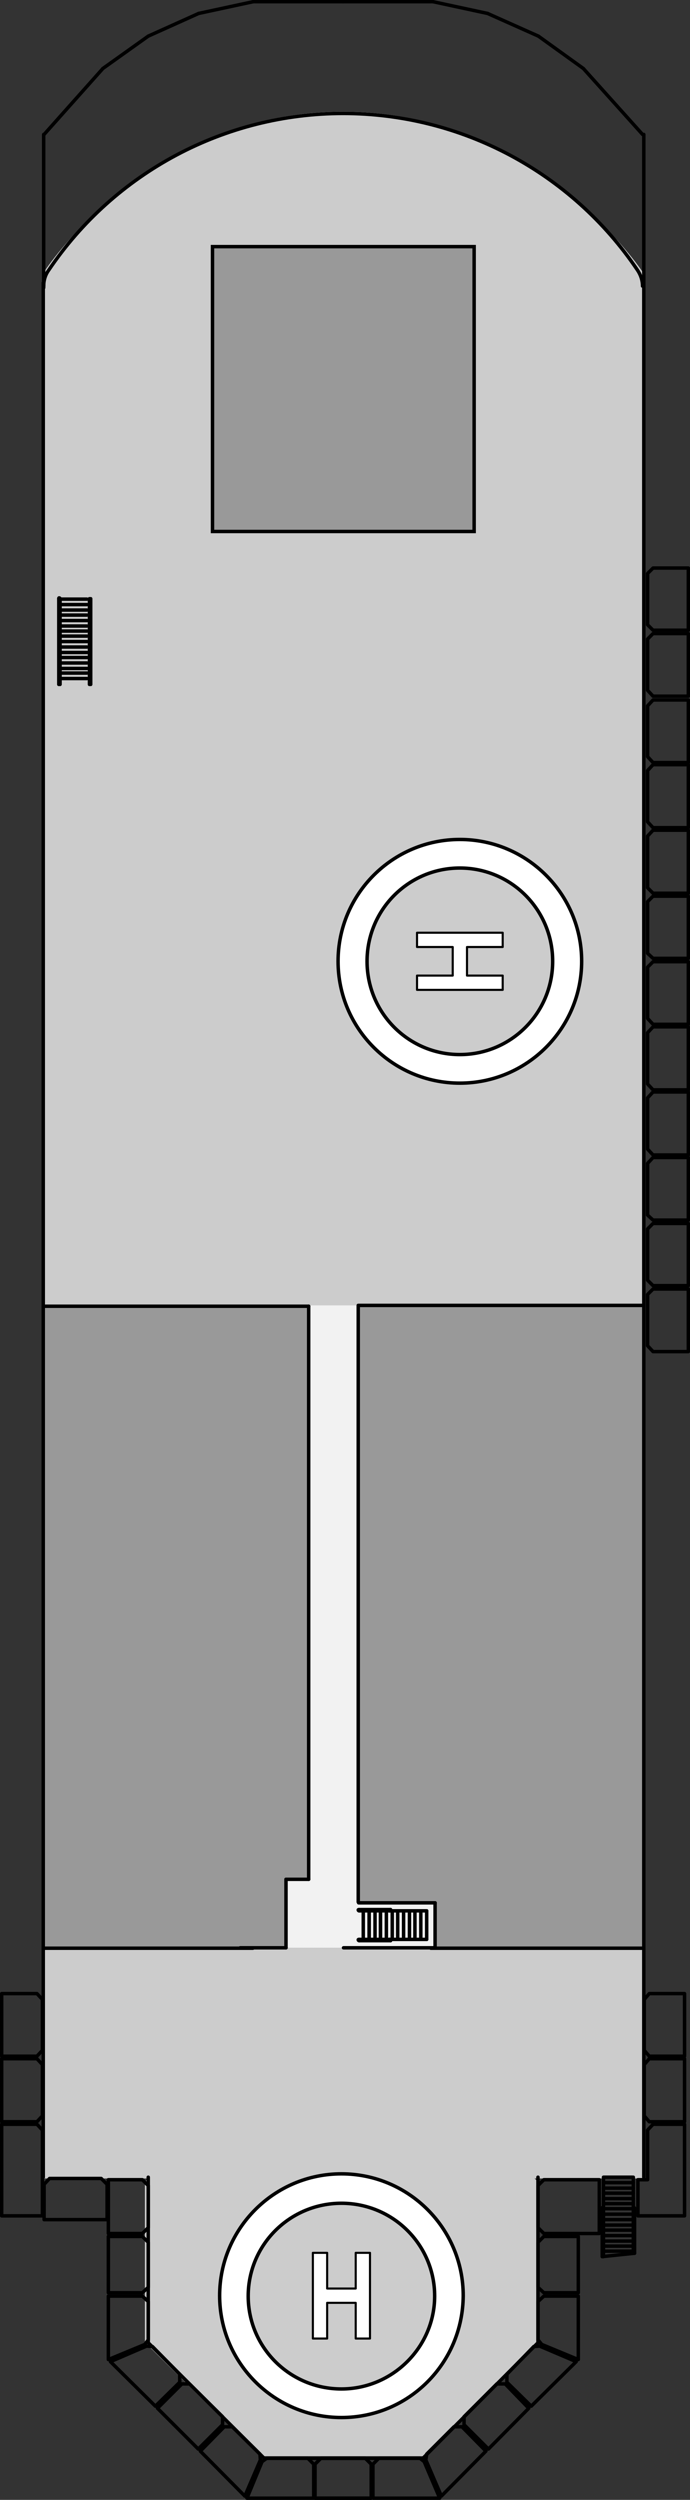 <?xml version="1.0" encoding="utf-8"?>
<!-- Generator: Adobe Illustrator 25.4.1, SVG Export Plug-In . SVG Version: 6.00 Build 0)  -->
<svg version="1.1" id="Calque_1" xmlns="http://www.w3.org/2000/svg" xmlns:xlink="http://www.w3.org/1999/xlink" x="0px" y="0px"
	 viewBox="0 0 164.3 595" style="enable-background:new 0 0 164.3 595;" xml:space="preserve">
<rect x="0" y="0" width="164.3" height="595" fill="#333333" stroke="none"/>
<style type="text/css">
	.st0{fill:#CCCCCC;}
	.st1{fill:#F2F2F2;}
	.st2{fill:#999999;}
	.st3{fill:none;stroke:#000000;stroke-width:0.824;stroke-linecap:round;stroke-linejoin:round;}
	.st4{fill:#FFFFFF;stroke:#000000;stroke-width:0.824;stroke-linecap:round;stroke-linejoin:round;}
	.st5{fill:#CCCCCC;stroke:#000000;stroke-width:0.824;stroke-linecap:round;stroke-linejoin:round;}
	.st6{fill:#FFFFFF;stroke:#000000;stroke-width:0.5;stroke-linecap:round;stroke-linejoin:round;}
	.st7{fill:#999999;stroke:#000000;stroke-width:0.824;stroke-miterlimit:10;}
	.st8{display:none;}
</style>
<g id="Layer_3">
</g>
<g id="Layer_1">
	<g id="Deck_8_1_">
		<polygon class="st0" points="34.5,519.3 34.5,557.5 61.9,584.6 100.7,584.6 128.1,557.5 128.1,519.3 100.7,492.2 61.9,492.2 		"/>
		<rect x="10.3" y="463.6" class="st0" width="142.8" height="54.9"/>
		<path class="st0" d="M153,64.7v246.1H10.5V64.7c2.1-3.2,25.9-37.3,69.6-38.1C125.9,25.7,151.3,62.2,153,64.7z"/>
		<rect x="68.1" y="310.7" class="st1" width="35.8" height="152.9"/>
		<rect x="67" y="310.9" class="st2" width="6.5" height="136.4"/>
		<rect x="10.5" y="310.9" class="st2" width="57.6" height="152.8"/>
		<rect x="103.9" y="452" class="st2" width="49.1" height="11.6"/>
		<rect x="85.3" y="310.7" class="st2" width="67.7" height="142"/>
		<line class="st3" x1="90.6" y1="461.6" x2="90.6" y2="454.8"/>
		<line class="st3" x1="101.6" y1="461.6" x2="101.6" y2="454.8"/>
		<line class="st3" x1="98.8" y1="461.6" x2="98.8" y2="454.8"/>
		<line class="st3" x1="100.2" y1="461.6" x2="100.2" y2="454.8"/>
		<line class="st3" x1="97.5" y1="461.6" x2="97.5" y2="454.8"/>
		<line class="st3" x1="93" y1="454.5" x2="92.8" y2="454.8"/>
		<line class="st3" x1="92.8" y1="454.8" x2="101.6" y2="454.8"/>
		<line class="st3" x1="93.4" y1="461.6" x2="93.4" y2="454.8"/>
		<line class="st3" x1="96.1" y1="461.6" x2="96.1" y2="454.8"/>
		<line class="st3" x1="94.7" y1="461.6" x2="94.7" y2="454.8"/>
		<line class="st3" x1="92" y1="461.6" x2="92" y2="454.8"/>
		<line class="st3" x1="90.6" y1="461.6" x2="90.6" y2="454.8"/>
		<line class="st3" x1="86.5" y1="461.6" x2="86.5" y2="454.8"/>
		<line class="st3" x1="89.3" y1="461.6" x2="89.3" y2="454.8"/>
		<line class="st3" x1="87.9" y1="461.6" x2="87.9" y2="454.8"/>
		<line class="st3" x1="85.5" y1="461.6" x2="92.8" y2="461.6"/>
		<line class="st3" x1="87.9" y1="461.6" x2="87.9" y2="454.8"/>
		<line class="st3" x1="85.5" y1="461.9" x2="93" y2="461.9"/>
		<line class="st3" x1="92.8" y1="461.6" x2="101.6" y2="461.6"/>
		<line class="st3" x1="93" y1="461.9" x2="92.8" y2="461.6"/>
		<path class="st3" d="M85.5,461.6c-0.1,0-0.2,0-0.2,0.1l0,0c0,0.1,0.1,0.2,0.2,0.2l0,0"/>
		<line class="st3" x1="85.5" y1="454.5" x2="93" y2="454.5"/>
		<line class="st3" x1="85.5" y1="454.8" x2="92.8" y2="454.8"/>
		<path class="st3" d="M85.5,454.5c-0.1,0-0.2,0-0.2,0.1l0,0c0,0.1,0.1,0.2,0.2,0.2l0,0"/>
		<line class="st3" x1="68.1" y1="463.6" x2="57.2" y2="463.6"/>
		<line class="st3" x1="85.4" y1="452.9" x2="103.6" y2="452.9"/>
		<line class="st3" x1="103.6" y1="463.6" x2="81.8" y2="463.6"/>
		<polyline class="st3" points="154.2,308.1 155.5,306.8 163.9,306.8 163.9,321.7 155.5,321.7 154.2,320.3 154.2,308.1 		"/>
		<polyline class="st3" points="154.2,292.5 155.5,291.2 163.9,291.2 163.9,306 155.5,306 154.2,304.7 154.2,292.5 		"/>
		<polyline class="st3" points="154.2,276.9 155.5,275.5 163.9,275.5 163.9,290.4 155.5,290.4 154.2,289.2 154.2,276.9 		"/>
		<polyline class="st3" points="154.2,261.3 155.5,259.9 163.9,259.9 163.9,274.9 155.5,274.9 154.2,273.5 154.2,261.3 		"/>
		<line class="st3" x1="85.3" y1="310.7" x2="153" y2="310.7"/>
		<polyline class="st3" points="87,585.1 88.4,586.5 88.4,594.6 75,594.6 75,586.5 76.4,585.1 87,585.1 		"/>
		<polyline class="st3" points="45.1,567.4 43.3,567.4 37.5,573.2 47.2,582.9 53,577.1 53,575.2 45.1,567.4 		"/>
		<polyline class="st3" points="42.8,565.1 42.8,567 37,572.7 26.3,562.1 34.9,558.4 36.3,558.5 42.8,565.1 		"/>
		<polyline class="st3" points="35.3,547.8 33.9,546.5 25.8,546.5 25.8,561.6 34.5,558 35.3,556.9 35.3,547.8 		"/>
		<polyline class="st3" points="55.3,577.6 53.4,577.6 47.7,583.4 58.3,594.1 62,585.5 61.9,584.1 55.3,577.6 		"/>
		<polyline class="st3" points="35.3,533.7 33.9,532.3 25.8,532.3 25.8,545.7 33.9,545.7 35.3,544.4 35.3,533.7 		"/>
		<polyline class="st3" points="35.3,530.2 33.9,531.6 25.8,531.6 25.8,518.8 33.9,518.8 35.3,520.2 35.3,530.2 		"/>
		<polyline class="st3" points="73.3,585.1 74.7,586.5 74.7,594.6 58.8,594.6 62.4,585.9 63.5,585.1 73.3,585.1 		"/>
		<line class="st3" x1="10.3" y1="67.3" x2="10.3" y2="518.2"/>
		<line class="st3" x1="153.3" y1="32" x2="153.3" y2="518.2"/>
		<line class="st3" x1="85.3" y1="310.9" x2="85.3" y2="452.7"/>
		<line class="st3" x1="68.1" y1="447.3" x2="68.1" y2="463.6"/>
		<line class="st3" x1="73.5" y1="447.3" x2="68.1" y2="447.3"/>
		<line class="st3" x1="73.5" y1="310.9" x2="10.5" y2="310.9"/>
		<line class="st3" x1="73.5" y1="447.3" x2="73.5" y2="310.9"/>
		<line class="st3" x1="103.6" y1="463.6" x2="103.6" y2="452.9"/>
		<line class="st3" x1="102.6" y1="463.7" x2="153" y2="463.7"/>
		<line class="st3" x1="60.2" y1="463.7" x2="10.5" y2="463.7"/>
		<polyline class="st3" points="10.1,507 8.8,505.6 0.4,505.6 0.4,527.4 8.8,527.4 10.1,527.4 10.1,507 		"/>
		<polyline class="st3" points="10.1,491.4 8.8,490 0.4,490 0.4,505 8.8,505 10.1,503.6 10.1,491.4 		"/>
		<polyline class="st3" points="10.1,475.9 8.8,474.5 0.4,474.5 0.4,489.4 8.8,489.4 10.1,488 10.1,475.9 		"/>
		<polyline class="st3" points="11.8,518.5 10.5,519.9 10.5,528.3 25.5,528.3 25.5,519.9 24.1,518.5 11.8,518.5 		"/>
		<polyline class="st3" points="151.9,518.8 154.2,518.8 154.2,507 155.5,505.6 163,505.6 163,527.4 153.5,527.4 151.9,527.4 
			151.9,518.8 		"/>
		<line class="st3" x1="150.6" y1="518.2" x2="143.8" y2="518.2"/>
		<line class="st3" x1="150.8" y1="519.5" x2="143.7" y2="519.5"/>
		<line class="st3" x1="150.8" y1="536.3" x2="150.8" y2="518.2"/>
		<line class="st3" x1="151.1" y1="536.3" x2="151.1" y2="525.6"/>
		<path class="st3" d="M151.1,525.6c0-0.1-0.1-0.2-0.2-0.2l0,0c-0.1,0-0.1,0.1-0.1,0.2l0,0"/>
		<line class="st3" x1="143.7" y1="537.1" x2="143.7" y2="518.2"/>
		<line class="st3" x1="143.4" y1="537.1" x2="143.4" y2="525.6"/>
		<path class="st3" d="M143.7,525.6c0-0.1-0.1-0.2-0.2-0.2l0,0c-0.1,0-0.1,0.1-0.1,0.2l0,0"/>
		<line class="st3" x1="151.1" y1="536.3" x2="143.4" y2="537.1"/>
		<line class="st3" x1="150.8" y1="520.8" x2="143.7" y2="520.8"/>
		<line class="st3" x1="150.8" y1="522" x2="143.7" y2="522"/>
		<line class="st3" x1="150.8" y1="523.3" x2="143.7" y2="523.3"/>
		<line class="st3" x1="150.8" y1="524.5" x2="143.7" y2="524.5"/>
		<line class="st3" x1="150.8" y1="525.7" x2="143.7" y2="525.7"/>
		<line class="st3" x1="150.8" y1="527" x2="143.7" y2="527"/>
		<line class="st3" x1="150.8" y1="528.3" x2="143.7" y2="528.3"/>
		<line class="st3" x1="150.8" y1="529.6" x2="143.7" y2="529.6"/>
		<line class="st3" x1="150.8" y1="530.8" x2="143.7" y2="530.8"/>
		<line class="st3" x1="150.8" y1="532.1" x2="143.7" y2="532.1"/>
		<line class="st3" x1="150.8" y1="533.4" x2="143.7" y2="533.4"/>
		<line class="st3" x1="150.8" y1="534.6" x2="143.7" y2="534.6"/>
		<line class="st3" x1="150.8" y1="535.8" x2="143.7" y2="535.8"/>
		<polyline class="st3" points="35.3,518.2 35.3,557.6 62.9,585.1 100.7,585.1 128.1,557.6 128.1,518.2 		"/>
		<polyline class="st3" points="76.4,585.1 75,586.5 75,594.6 88.4,594.6 88.4,586.5 87,585.1 76.4,585.1 		"/>
		<polyline class="st3" points="118.3,567.4 120.3,567.4 125.9,573.2 116.3,582.9 110.5,577.1 110.5,575.2 118.3,567.4 		"/>
		<polyline class="st3" points="120.7,565.1 120.7,567 126.5,572.7 137.2,562.1 128.5,558.4 127.1,558.5 120.7,565.1 		"/>
		<polyline class="st3" points="128.1,547.8 129.5,546.5 137.7,546.5 137.7,561.6 129,558 128.1,556.9 128.1,547.8 		"/>
		<polyline class="st3" points="108.1,577.6 110,577.6 115.7,583.4 105.1,594.1 101.4,585.5 101.6,584.1 108.1,577.6 		"/>
		<polyline class="st3" points="128.1,533.7 129.5,532.3 137.7,532.3 137.7,545.7 129.5,545.7 128.1,544.4 128.1,533.7 		"/>
		<polyline class="st3" points="128.1,530.2 129.5,531.6 142.7,531.6 142.7,518.8 129.5,518.8 128.1,520.2 128.1,530.2 		"/>
		<polyline class="st3" points="90.2,585.1 88.8,586.5 88.8,594.6 104.7,594.6 101,585.9 100,585.1 90.2,585.1 		"/>
		<polyline class="st3" points="153.4,491.4 154.6,490 163,490 163,505 154.6,505 153.4,503.6 153.4,491.4 		"/>
		<polyline class="st3" points="153.4,475.9 154.6,474.5 163,474.5 163,489.4 154.6,489.4 153.4,488 153.4,475.9 		"/>
		<g>
			<path class="st4" d="M80.5,228.8c0-16,13-29,29-29s29,13,29,29s-13,29-29,29S80.5,244.8,80.5,228.8"/>
			<path class="st5" d="M87.4,228.8c0-12.3,9.9-22.2,22.1-22.2s22.1,9.9,22.1,22.2s-9.9,22.2-22.1,22.2S87.4,241.1,87.4,228.8"/>
			<g>
				<polyline class="st6" points="99.3,235.6 119.7,235.6 119.7,232.2 111.2,232.2 111.2,225.4 119.7,225.4 119.7,222 99.3,222 
					99.3,225.4 107.8,225.4 107.8,232.2 99.3,232.2 99.3,235.6 				"/>
			</g>
		</g>
		<polyline class="st3" points="154.2,245.8 155.5,244.4 163.9,244.4 163.9,259.4 155.5,259.4 154.2,258 154.2,245.8 		"/>
		<polyline class="st3" points="154.2,230.2 155.5,228.9 163.9,228.9 163.9,243.8 155.5,243.8 154.2,242.4 154.2,230.2 		"/>
		<polyline class="st3" points="154.2,214.6 155.5,213.3 163.9,213.3 163.9,228.1 155.5,228.1 154.2,226.9 154.2,214.6 		"/>
		<polyline class="st3" points="154.2,199 155.5,197.6 163.9,197.6 163.9,212.6 155.5,212.6 154.2,211.3 154.2,199 		"/>
		<polyline class="st3" points="154.2,183.4 155.5,182 163.9,182 163.9,197 155.5,197 154.2,195.6 154.2,183.4 		"/>
		<polyline class="st3" points="154.2,168 155.5,166.6 163.9,166.6 163.9,181.5 155.5,181.5 154.2,180.1 154.2,168 		"/>
		<polyline class="st3" points="154.2,152.1 155.5,150.8 163.9,150.8 163.9,165.7 155.5,165.7 154.2,164.3 154.2,152.1 		"/>
		<polyline class="st3" points="154.2,136.5 155.5,135.2 163.9,135.2 163.9,150 155.5,150 154.2,148.7 154.2,136.5 		"/>
		<line class="st3" x1="10.4" y1="68.5" x2="10.4" y2="32"/>
		<line class="st3" x1="81.7" y1="0.4" x2="60.3" y2="0.4"/>
		<line class="st3" x1="47.3" y1="3.2" x2="60.3" y2="0.4"/>
		<line class="st3" x1="47.3" y1="3.2" x2="35.3" y2="8.6"/>
		<line class="st3" x1="24.5" y1="16.3" x2="35.3" y2="8.6"/>
		<line class="st3" x1="24.5" y1="16.3" x2="10.5" y2="32"/>
		<line class="st3" x1="81.7" y1="0.4" x2="103.1" y2="0.4"/>
		<line class="st3" x1="116.1" y1="3.2" x2="103.1" y2="0.4"/>
		<line class="st3" x1="116.1" y1="3.2" x2="128.2" y2="8.6"/>
		<line class="st3" x1="138.9" y1="16.3" x2="128.2" y2="8.6"/>
		<line class="st3" x1="138.9" y1="16.3" x2="153" y2="32"/>
		<path class="st3" d="M153,68.1c0-1.3-0.4-2.6-1.2-3.8l0,0C136.1,41,109.8,27,81.7,27l0,0c-28.1,0-54.4,14-70.1,37.3l0,0
			c-0.8,1.1-1.2,2.4-1.2,3.8l0,0"/>
		<line class="st3" x1="20.7" y1="142.6" x2="14.3" y2="142.6"/>
		<line class="st3" x1="20.7" y1="143.9" x2="14.3" y2="143.9"/>
		<line class="st3" x1="14.3" y1="162.9" x2="14.3" y2="142.5"/>
		<line class="st3" x1="20.7" y1="145.2" x2="14.3" y2="145.2"/>
		<line class="st3" x1="20.7" y1="146.4" x2="14.3" y2="146.4"/>
		<line class="st3" x1="20.7" y1="147.7" x2="14.3" y2="147.7"/>
		<line class="st3" x1="20.7" y1="149" x2="14.3" y2="149"/>
		<line class="st3" x1="20.7" y1="150.2" x2="14.3" y2="150.2"/>
		<line class="st3" x1="20.7" y1="151.4" x2="14.3" y2="151.4"/>
		<line class="st3" x1="20.7" y1="152.7" x2="14.3" y2="152.7"/>
		<line class="st3" x1="20.7" y1="155.3" x2="14.3" y2="155.3"/>
		<line class="st3" x1="20.7" y1="160.2" x2="14.3" y2="160.2"/>
		<line class="st3" x1="14" y1="162.9" x2="14" y2="142.5"/>
		<path class="st3" d="M14.3,142.5c0-0.1-0.1-0.2-0.2-0.2l0,0c-0.1,0-0.1,0.1-0.1,0.2l0,0"/>
		<line class="st3" x1="20.7" y1="154" x2="14.3" y2="154"/>
		<line class="st3" x1="20.7" y1="156.5" x2="14.3" y2="156.5"/>
		<line class="st3" x1="20.7" y1="157.8" x2="14.3" y2="157.8"/>
		<line class="st3" x1="20.7" y1="159.1" x2="14.3" y2="159.1"/>
		<line class="st3" x1="20.7" y1="161.5" x2="14.3" y2="161.5"/>
		<line class="st3" x1="21.3" y1="162.9" x2="21.3" y2="142.5"/>
		<line class="st3" x1="21.6" y1="162.9" x2="21.6" y2="142.5"/>
		<rect x="50.6" y="58.7" class="st7" width="62.3" height="67.8"/>
		<g>
			<path class="st4" d="M81.3,575.4c-16,0-29-13-29-29s13-29,29-29s29,13,29,29C110.2,562.5,97.3,575.4,81.3,575.4"/>
			<path class="st5" d="M81.3,568.6c-12.3,0-22.2-9.9-22.2-22.1c0-12.2,9.9-22.1,22.2-22.1s22.2,9.9,22.2,22.1
				C103.5,558.6,93.5,568.6,81.3,568.6"/>
			<g>
				<polyline class="st6" points="88.1,556.6 88.1,536.2 84.7,536.2 84.7,544.7 77.9,544.7 77.9,536.2 74.5,536.2 74.5,556.6 
					77.9,556.6 77.9,548.1 84.7,548.1 84.7,556.6 88.1,556.6 				"/>
			</g>
		</g>
	</g>
</g>
<g id="Labels">
</g>
<g id="Walkway" class="st8">
</g>
<g id="Hide_for_cross_reference_version">
</g>
<g id="Hide_for_staff_version">
</g>
</svg>
